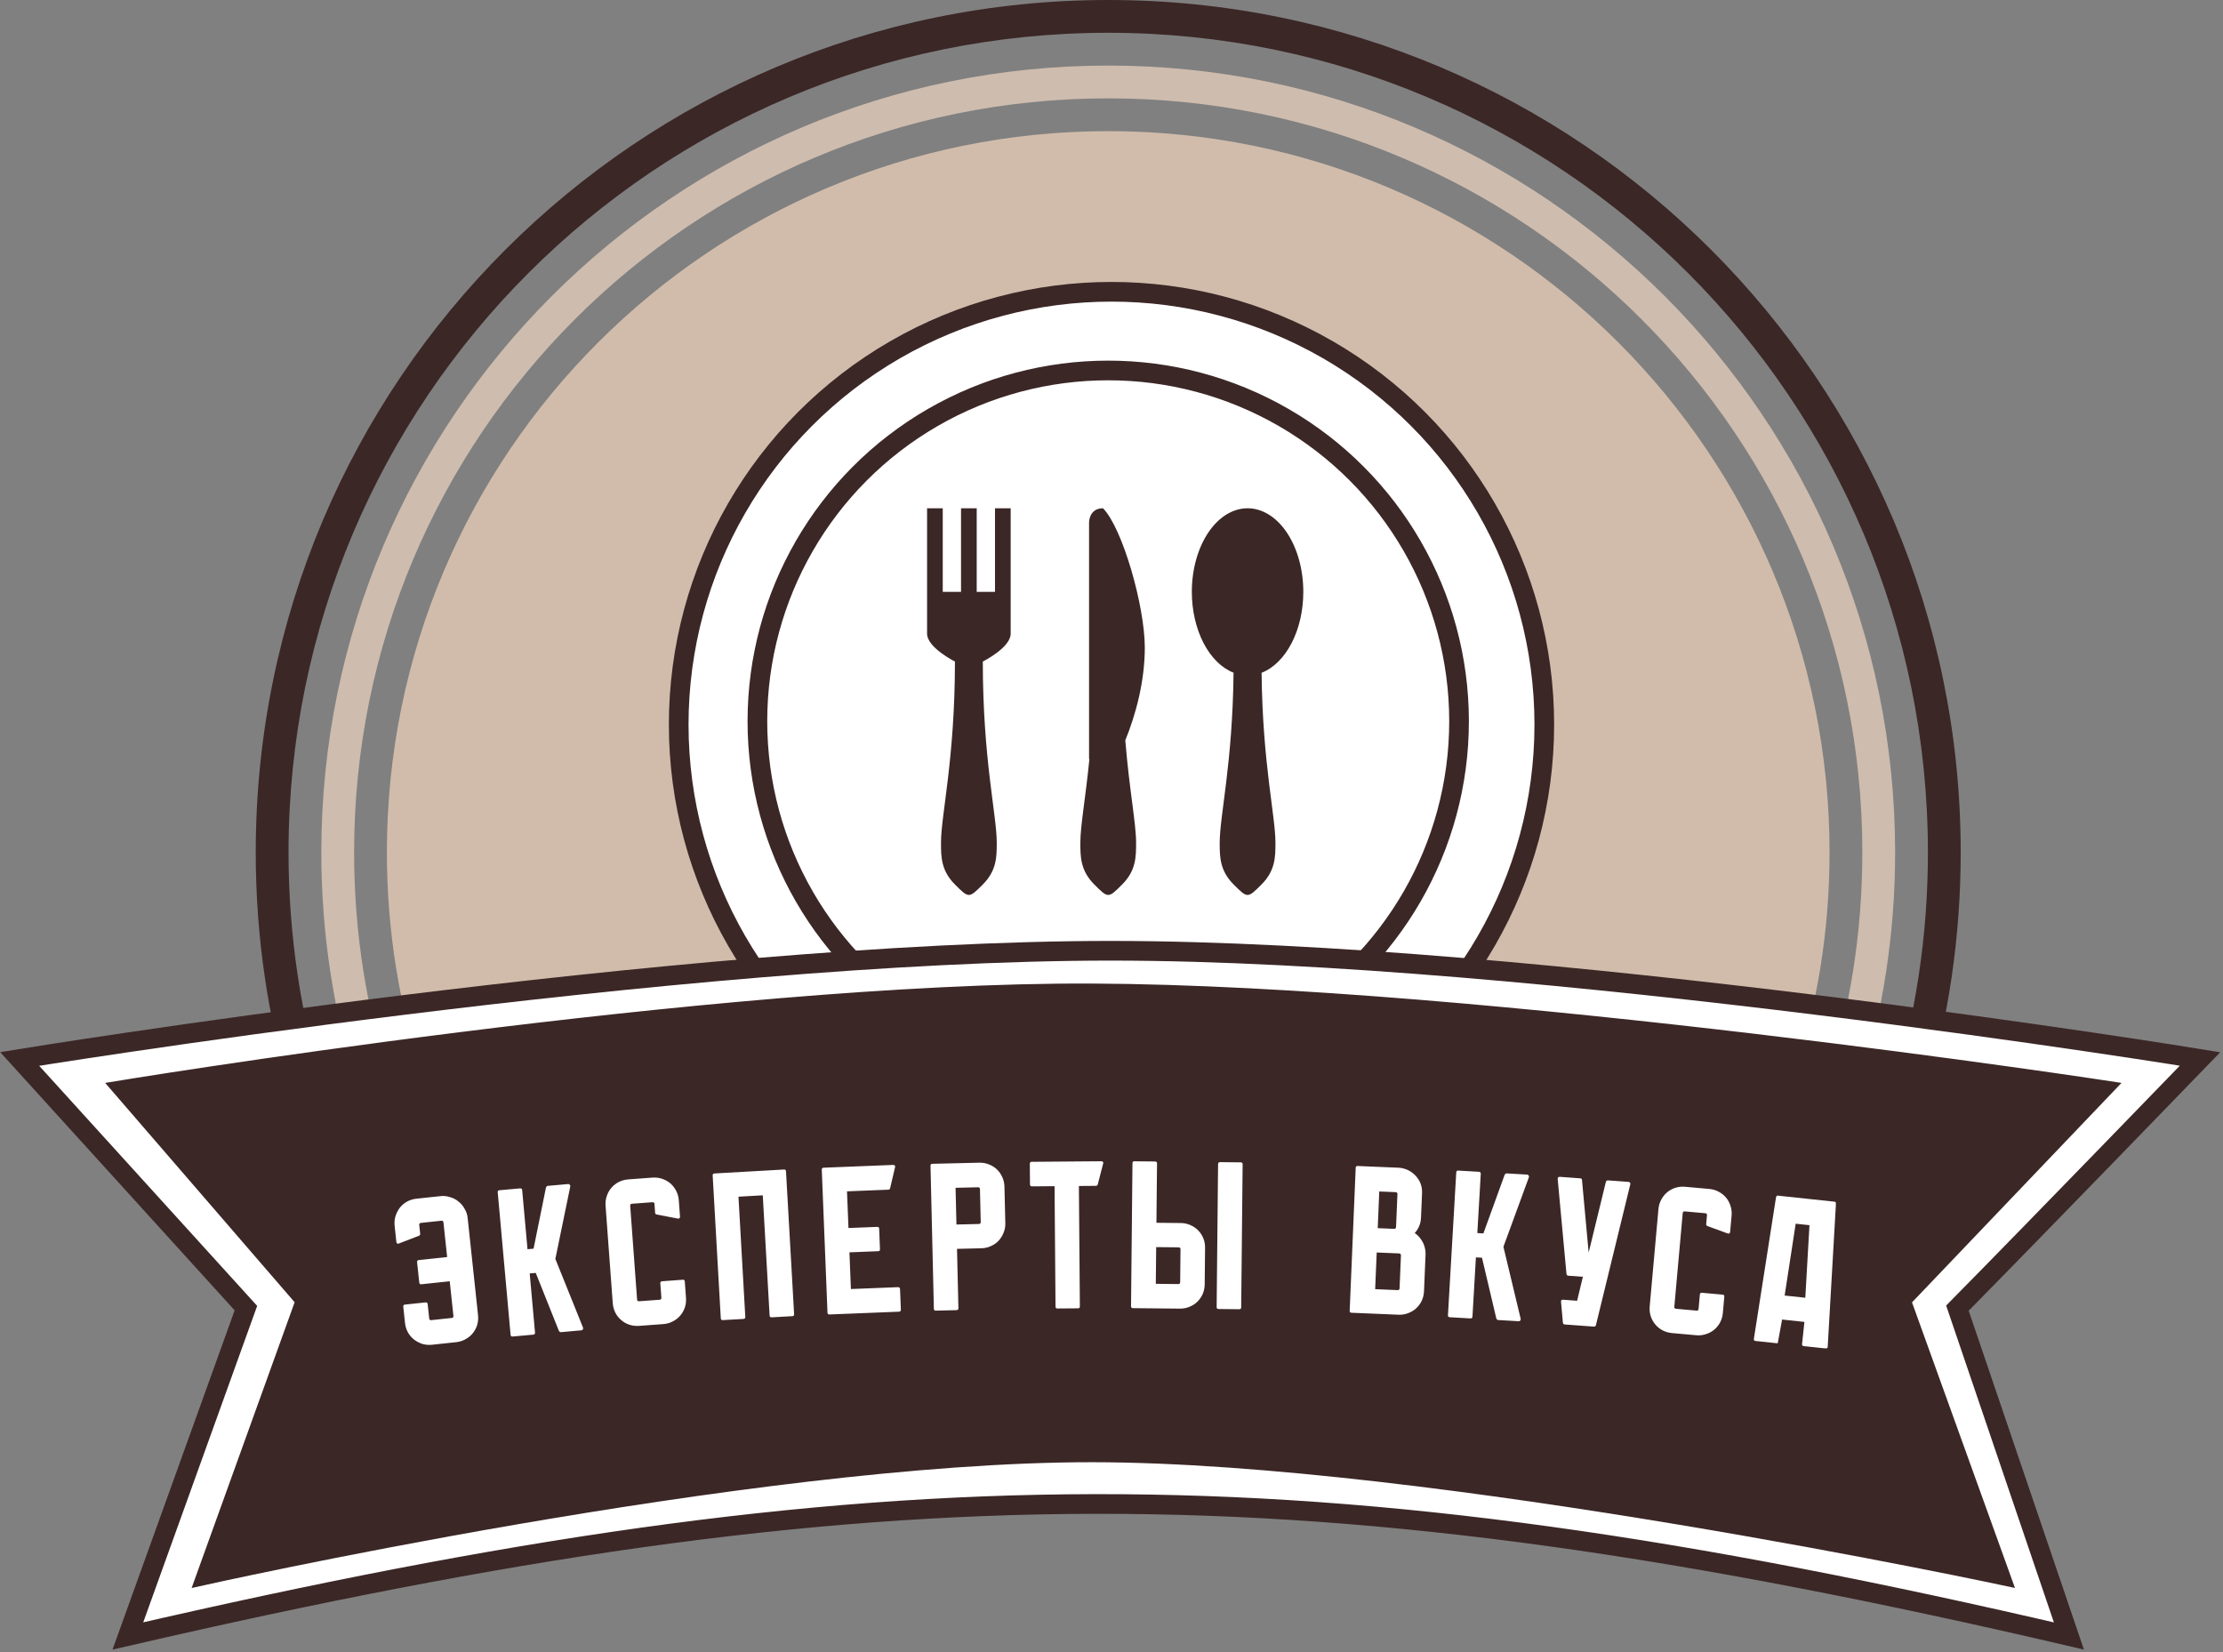 <?xml version="1.0" encoding="UTF-8"?> <svg xmlns="http://www.w3.org/2000/svg" width="339" height="252" viewBox="0 0 339 252" fill="none"><rect x="0" y="0" width="339" height="252" fill="#808080" stroke="none"/><path fill-rule="evenodd" clip-rule="evenodd" d="M273.441 198.706C286.437 178.991 294 155.379 294 130C294 60.964 238.036 5 169 5C99.964 5 44 60.964 44 130C44 155.379 51.563 178.991 64.559 198.706C62.905 199.217 61.257 199.741 59.613 200.276C46.568 180.013 39 155.89 39 130C39 58.203 97.203 0 169 0C240.797 0 299 58.203 299 130C299 155.89 291.432 180.013 278.387 200.276C276.744 199.741 275.095 199.217 273.441 198.706Z" fill="#3B2726"></path><path fill-rule="evenodd" clip-rule="evenodd" d="M263.36 195.753C276.37 177.118 284 154.45 284 130C284 66.487 232.513 15 169 15C105.487 15 54 66.487 54 130C54 154.45 61.63 177.118 74.64 195.753C72.943 196.222 71.251 196.704 69.565 197.198C56.583 178.025 49 154.898 49 130C49 63.726 102.726 10 169 10C235.274 10 289 63.726 289 130C289 154.898 281.417 178.025 268.435 197.198C266.749 196.704 265.057 196.222 263.36 195.753Z" fill="#CEBCAE"></path><path fill-rule="evenodd" clip-rule="evenodd" d="M258.21 194.369C271.291 176.272 279 154.036 279 130C279 69.249 229.751 20 169 20C108.249 20 59 69.249 59 130C59 154.036 66.709 176.272 79.79 194.369C108.286 186.949 138.182 183 169 183C199.818 183 229.714 186.949 258.21 194.369Z" fill="#D1BCAB"></path><circle cx="169.5" cy="110.5" r="66" fill="white" stroke="#3B2726" stroke-width="3"></circle><circle cx="169" cy="110" r="53.5" fill="white" stroke="#3B2726" stroke-width="3"></circle><path d="M298.5 199.5C310.833 187 335.5 161.5 335.5 161.5C335.5 161.5 234.647 145.019 169.5 145C104.159 144.981 3 161.5 3 161.5L37.5 199.5L19.5 249.5C134.348 222.961 199.122 222.362 315.5 249.5L298.5 199.5Z" fill="white" stroke="#3B2726" stroke-width="3"></path><path d="M45.5 198.5L17 165.5C17 165.5 109.097 150.247 166.5 150.5C226.517 150.765 322.5 165.5 322.5 165.5L291 198.5L306.5 241.5C306.5 241.5 218.318 222.52 166.5 222.5C114.488 222.48 30 241.5 30 241.5L45.5 198.5Z" fill="#3B2726" stroke="#3B2726"></path><path d="M141.375 77.516V96.641C141.375 98.766 145.625 100.891 145.625 100.891C145.625 115.766 143.5 124.266 143.5 128.516C143.5 130.641 143.5 132.766 145.625 134.891C147.75 137.016 147.75 137.016 149.875 134.891C152 132.766 152 130.641 152 128.516C152 124.266 149.875 115.766 149.875 100.891C149.875 100.891 154.125 98.766 154.125 96.641V77.516H151.734V90.266H148.945V77.516H146.555V90.266H143.766V77.516H141.375ZM168.203 77.516C166.078 77.516 166.078 79.641 166.078 79.641V115.766H166.131C165.52 121.848 164.75 125.966 164.75 128.516C164.75 130.641 164.75 132.766 166.875 134.891C169 137.016 169 137.016 171.125 134.891C173.25 132.766 173.25 130.641 173.25 128.516C173.25 125.58 172.241 120.613 171.603 112.91C173.237 108.912 174.578 103.839 174.578 98.766C174.578 92.391 171.152 80.491 168.203 77.516ZM190.25 77.516C187.996 77.516 185.834 78.859 184.24 81.25C182.646 83.641 181.75 86.884 181.75 90.266C181.752 93.086 182.378 95.826 183.529 98.056C184.68 100.286 186.292 101.881 188.112 102.591C187.966 116.416 186 124.425 186 128.516C186 130.641 186 132.766 188.125 134.891C190.25 137.016 190.25 137.016 192.375 134.891C194.5 132.766 194.5 130.641 194.5 128.516C194.5 124.425 192.534 116.416 192.388 102.604C194.21 101.894 195.822 100.297 196.974 98.064C198.125 95.831 198.75 93.088 198.75 90.266C198.75 86.884 197.854 83.641 196.26 81.25C194.666 78.859 192.504 77.516 190.25 77.516Z" fill="#3B2726"></path><path d="M71.316 185.744L72.898 200.572C72.953 201.081 72.909 201.579 72.768 202.066C72.625 202.532 72.401 202.953 72.098 203.328C71.795 203.704 71.42 204.012 70.974 204.253C70.549 204.491 70.082 204.638 69.573 204.692L65.882 205.086C65.373 205.14 64.874 205.097 64.387 204.956C63.919 204.791 63.498 204.568 63.125 204.286C62.749 203.983 62.443 203.619 62.204 203.193C61.963 202.747 61.816 202.269 61.761 201.76L61.497 199.278C61.476 199.087 61.562 198.982 61.752 198.961L64.871 198.629C65.083 198.606 65.199 198.69 65.219 198.881L65.454 201.077C65.474 201.268 65.58 201.353 65.771 201.332L68.889 201C69.08 200.979 69.165 200.874 69.145 200.683L68.581 195.401L64.254 195.863C64.063 195.883 63.957 195.798 63.937 195.607L63.604 192.488C63.584 192.298 63.669 192.192 63.86 192.171L68.187 191.71L67.624 186.428C67.603 186.237 67.498 186.152 67.307 186.172L64.189 186.505C63.998 186.525 63.912 186.631 63.933 186.822L64.075 188.158C64.091 188.306 64.027 188.41 63.883 188.468L60.761 189.67C60.57 189.691 60.465 189.605 60.444 189.414L60.179 186.932C60.125 186.423 60.169 185.936 60.313 185.47C60.475 184.981 60.697 184.549 60.979 184.176C61.282 183.8 61.647 183.493 62.072 183.255C62.518 183.014 62.996 182.867 63.505 182.812L67.196 182.418C67.705 182.364 68.194 182.419 68.662 182.584C69.149 182.725 69.57 182.948 69.924 183.254C70.297 183.536 70.604 183.9 70.845 184.346C71.105 184.769 71.262 185.235 71.316 185.744Z" fill="white"></path><path d="M88.912 202.477C88.942 202.581 88.93 202.679 88.874 202.77C88.837 202.837 88.766 202.876 88.659 202.885L85.536 203.167C85.43 203.177 85.327 203.111 85.229 202.97L81.701 194.131L80.777 194.214L81.59 203.234C81.607 203.425 81.51 203.53 81.297 203.549L78.174 203.831C77.983 203.848 77.878 203.761 77.861 203.57L75.901 181.834C75.884 181.643 75.971 181.538 76.162 181.521L79.286 181.24C79.498 181.22 79.613 181.307 79.63 181.498L80.444 190.517L81.368 190.434L83.258 181.106C83.329 180.95 83.418 180.867 83.525 180.857L86.648 180.576C86.754 180.566 86.832 180.602 86.882 180.683C86.952 180.741 86.981 180.824 86.969 180.932L84.69 191.998L88.912 202.477Z" fill="white"></path><path d="M99.902 184.957L99.804 183.616C99.789 183.425 99.687 183.336 99.495 183.35L96.368 183.581C96.176 183.595 96.088 183.698 96.102 183.889L97.155 198.186C97.169 198.378 97.272 198.467 97.463 198.452L100.591 198.222C100.782 198.208 100.871 198.105 100.857 197.914L100.695 195.712C100.68 195.52 100.78 195.417 100.992 195.401L104.12 195.171C104.311 195.156 104.414 195.245 104.428 195.437L104.612 197.926C104.649 198.437 104.59 198.933 104.433 199.415C104.274 199.876 104.037 200.289 103.722 200.655C103.406 201.02 103.022 201.316 102.568 201.542C102.135 201.766 101.664 201.897 101.153 201.935L97.451 202.208C96.94 202.245 96.444 202.185 95.962 202.028C95.501 201.87 95.088 201.633 94.722 201.318C94.357 201.002 94.062 200.628 93.837 200.196C93.611 199.742 93.48 199.259 93.442 198.749L92.347 183.877C92.309 183.366 92.369 182.881 92.528 182.42C92.685 181.938 92.921 181.514 93.237 181.148C93.552 180.783 93.926 180.488 94.359 180.263C94.812 180.037 95.295 179.906 95.805 179.868L99.507 179.595C100.018 179.558 100.504 179.618 100.965 179.777C101.447 179.934 101.871 180.17 102.236 180.485C102.602 180.801 102.897 181.185 103.123 181.639C103.348 182.072 103.479 182.544 103.516 183.054L103.7 185.543C103.714 185.735 103.625 185.838 103.434 185.852L100.147 185.228C99.995 185.196 99.913 185.106 99.902 184.957Z" fill="white"></path><path d="M119.862 178.633L121.1 200.422C121.11 200.614 121.02 200.715 120.828 200.726L117.697 200.904C117.484 200.916 117.373 200.826 117.362 200.634L116.32 182.296L112.614 182.506L113.656 200.845C113.666 201.037 113.565 201.138 113.352 201.151L110.221 201.328C110.03 201.339 109.928 201.249 109.918 201.057L108.68 179.268C108.669 179.077 108.76 178.975 108.952 178.964L119.558 178.362C119.75 178.351 119.851 178.442 119.862 178.633Z" fill="white"></path><path d="M137.255 196.611L137.38 199.744C137.388 199.936 137.285 200.036 137.072 200.045L126.488 200.467C126.296 200.475 126.197 200.383 126.189 200.191L125.318 178.385C125.31 178.193 125.403 178.093 125.594 178.085L136.178 177.663C136.391 177.654 136.502 177.746 136.509 177.938L135.743 181.203C135.706 181.354 135.613 181.432 135.464 181.438L129.165 181.69L129.389 187.285L133.769 187.11C133.961 187.103 134.061 187.195 134.068 187.387L134.193 190.52C134.201 190.712 134.109 190.812 133.917 190.819L129.537 190.994L129.76 196.59L136.922 196.304C137.136 196.295 137.246 196.398 137.255 196.611Z" fill="white"></path><path d="M149.345 177.321C149.857 177.309 150.339 177.394 150.791 177.575C151.265 177.756 151.676 178.013 152.026 178.346C152.375 178.68 152.651 179.078 152.854 179.543C153.056 179.987 153.164 180.464 153.176 180.976L153.307 186.574C153.32 187.086 153.224 187.579 153.022 188.054C152.841 188.506 152.583 188.907 152.25 189.256C151.938 189.584 151.549 189.849 151.085 190.052C150.641 190.254 150.164 190.361 149.652 190.374L145.941 190.461L146.154 199.514C146.158 199.706 146.054 199.805 145.841 199.81L142.706 199.884C142.514 199.888 142.415 199.794 142.411 199.602L141.898 177.784C141.893 177.593 141.987 177.494 142.179 177.49L149.345 177.321ZM149.277 186.669C149.469 186.665 149.562 186.556 149.557 186.343L149.44 181.352C149.435 181.16 149.337 181.066 149.145 181.071L145.722 181.151L145.854 186.75L149.277 186.669Z" fill="white"></path><path d="M168.245 177.388L167.407 180.626C167.365 180.776 167.27 180.851 167.12 180.853L164.528 180.873L164.675 199.241C164.677 199.433 164.581 199.53 164.389 199.531L161.254 199.556C161.062 199.558 160.965 199.462 160.963 199.27L160.817 180.903L157.361 180.931C157.169 180.932 157.072 180.826 157.07 180.613L157.045 177.477C157.044 177.285 157.139 177.188 157.331 177.187L167.954 177.102C168.146 177.1 168.243 177.196 168.245 177.388Z" fill="white"></path><path d="M179.931 199.577L172.764 199.505C172.572 199.503 172.477 199.406 172.479 199.214L172.699 177.391C172.701 177.199 172.798 177.104 172.99 177.106L176.126 177.138C176.339 177.14 176.445 177.237 176.443 177.429L176.351 186.485L180.063 186.522C180.575 186.527 181.054 186.628 181.5 186.824C181.967 187.021 182.37 187.292 182.708 187.637C183.046 187.981 183.309 188.379 183.496 188.829C183.683 189.279 183.775 189.76 183.769 190.272L183.713 195.871C183.708 196.383 183.607 196.873 183.41 197.34C183.214 197.786 182.943 198.178 182.598 198.516C182.254 198.854 181.846 199.117 181.374 199.304C180.924 199.491 180.443 199.582 179.931 199.577ZM189.498 177.561L189.278 199.384C189.276 199.576 189.179 199.671 188.987 199.669L185.851 199.637C185.638 199.635 185.532 199.538 185.534 199.346L185.754 177.523C185.756 177.331 185.864 177.236 186.077 177.238L189.213 177.27C189.405 177.272 189.5 177.369 189.498 177.561ZM179.738 190.231L176.314 190.196L176.257 195.796L179.681 195.831C179.873 195.833 179.97 195.738 179.972 195.546L180.022 190.554C180.025 190.34 179.93 190.233 179.738 190.231Z" fill="white"></path><path d="M217.303 190.396C217.378 190.655 217.408 190.966 217.392 191.328L217.157 196.923C217.136 197.435 217.019 197.921 216.808 198.382C216.597 198.821 216.314 199.204 215.959 199.531C215.603 199.858 215.187 200.107 214.71 200.279C214.254 200.452 213.771 200.528 213.259 200.507L206.098 200.206C205.906 200.197 205.814 200.098 205.822 199.906L206.739 178.101C206.747 177.909 206.847 177.817 207.038 177.825L213.273 178.087C213.635 178.103 213.943 178.158 214.195 178.254C214.996 178.501 215.649 178.967 216.154 179.65C216.66 180.312 216.894 181.09 216.856 181.985L216.7 185.694C216.662 186.611 216.341 187.398 215.736 188.056C216.131 188.307 216.469 188.652 216.75 189.091C217.031 189.509 217.216 189.943 217.303 190.396ZM210.334 181.711L210.099 187.306L212.593 187.411C212.784 187.419 212.885 187.317 212.894 187.103L213.104 182.116C213.112 181.924 213.02 181.824 212.828 181.816L210.334 181.711ZM209.708 196.61L213.129 196.754C213.321 196.762 213.42 196.67 213.429 196.478L213.638 191.491C213.647 191.277 213.556 191.167 213.364 191.159L209.943 191.015L209.708 196.61Z" fill="white"></path><path d="M231.899 201.131C231.914 201.239 231.887 201.334 231.819 201.415C231.772 201.477 231.696 201.504 231.589 201.498L228.459 201.316C228.352 201.31 228.261 201.23 228.184 201.076L225.997 191.814L225.071 191.76L224.546 200.801C224.535 200.992 224.423 201.082 224.21 201.07L221.079 200.888C220.887 200.877 220.797 200.775 220.808 200.584L222.073 178.796C222.084 178.605 222.185 178.515 222.377 178.526L225.508 178.707C225.721 178.72 225.822 178.822 225.811 179.013L225.286 188.054L226.212 188.108L229.456 179.161C229.55 179.017 229.65 178.948 229.757 178.954L232.887 179.136C232.994 179.142 233.066 179.189 233.104 179.277C233.164 179.344 233.18 179.431 233.153 179.536L229.267 190.144L231.899 201.131Z" fill="white"></path><path d="M248.615 180.621L243.376 202.086C243.321 202.254 243.219 202.332 243.07 202.321L238.602 201.992C238.454 201.981 238.364 201.888 238.334 201.715L238.054 198.55C238.029 198.313 238.133 198.203 238.367 198.22L240.505 198.378L241.384 194.72L239.15 194.556C239.001 194.545 238.912 194.453 238.882 194.279L237.541 179.806C237.528 179.698 237.556 179.614 237.624 179.555C237.693 179.496 237.769 179.469 237.855 179.476L240.982 179.706C241.174 179.72 241.263 179.812 241.251 179.983L242.266 191.031L244.889 180.251C244.944 180.084 245.056 180.006 245.227 180.019L248.322 180.247C248.429 180.255 248.511 180.293 248.57 180.361C248.63 180.43 248.645 180.517 248.615 180.621Z" fill="white"></path><path d="M260.187 186.681L260.308 185.342C260.325 185.151 260.238 185.047 260.046 185.029L256.923 184.749C256.732 184.732 256.628 184.819 256.61 185.01L255.329 199.289C255.312 199.48 255.399 199.584 255.59 199.601L258.714 199.882C258.905 199.899 259.009 199.812 259.026 199.621L259.224 197.421C259.241 197.23 259.356 197.144 259.568 197.163L262.691 197.443C262.883 197.461 262.97 197.565 262.953 197.756L262.73 200.242C262.684 200.752 262.544 201.232 262.311 201.682C262.08 202.111 261.779 202.481 261.408 202.79C261.038 203.1 260.61 203.329 260.126 203.478C259.662 203.629 259.176 203.682 258.666 203.636L254.969 203.305C254.459 203.259 253.979 203.119 253.528 202.886C253.099 202.655 252.73 202.354 252.421 201.984C252.111 201.613 251.881 201.196 251.73 200.733C251.58 200.248 251.529 199.751 251.574 199.241L252.907 184.389C252.953 183.879 253.091 183.409 253.323 182.98C253.556 182.53 253.858 182.15 254.228 181.841C254.599 181.531 255.016 181.301 255.479 181.15C255.964 181 256.461 180.949 256.971 180.994L260.668 181.326C261.178 181.372 261.647 181.51 262.076 181.742C262.527 181.975 262.907 182.277 263.216 182.647C263.525 183.018 263.755 183.445 263.904 183.93C264.055 184.393 264.108 184.88 264.062 185.39L263.839 187.876C263.822 188.067 263.718 188.154 263.527 188.137L260.385 186.987C260.24 186.932 260.174 186.829 260.187 186.681Z" fill="white"></path><path d="M275.031 205.291C274.989 205.287 274.948 205.271 274.907 205.246C274.827 205.194 274.793 205.115 274.804 205.009L275.167 201.605L271.763 201.241L271.145 204.619C271.131 204.746 271.113 204.819 271.089 204.838C271.066 204.857 270.98 204.859 270.831 204.843L267.713 204.51C267.649 204.503 267.608 204.488 267.589 204.465C267.487 204.411 267.442 204.331 267.454 204.225L270.796 182.859C270.809 182.732 270.832 182.616 270.865 182.512C270.9 182.387 270.981 182.332 271.108 182.345L279.763 183.269C279.89 183.282 279.957 183.354 279.965 183.484C279.975 183.592 279.973 183.71 279.96 183.837L278.718 205.427C278.704 205.554 278.643 205.623 278.535 205.633C278.427 205.643 278.309 205.641 278.181 205.627L275.031 205.291ZM275.937 186.851L273.837 186.627L272.153 197.582L275.303 197.918L275.937 186.851Z" fill="white"></path></svg> 